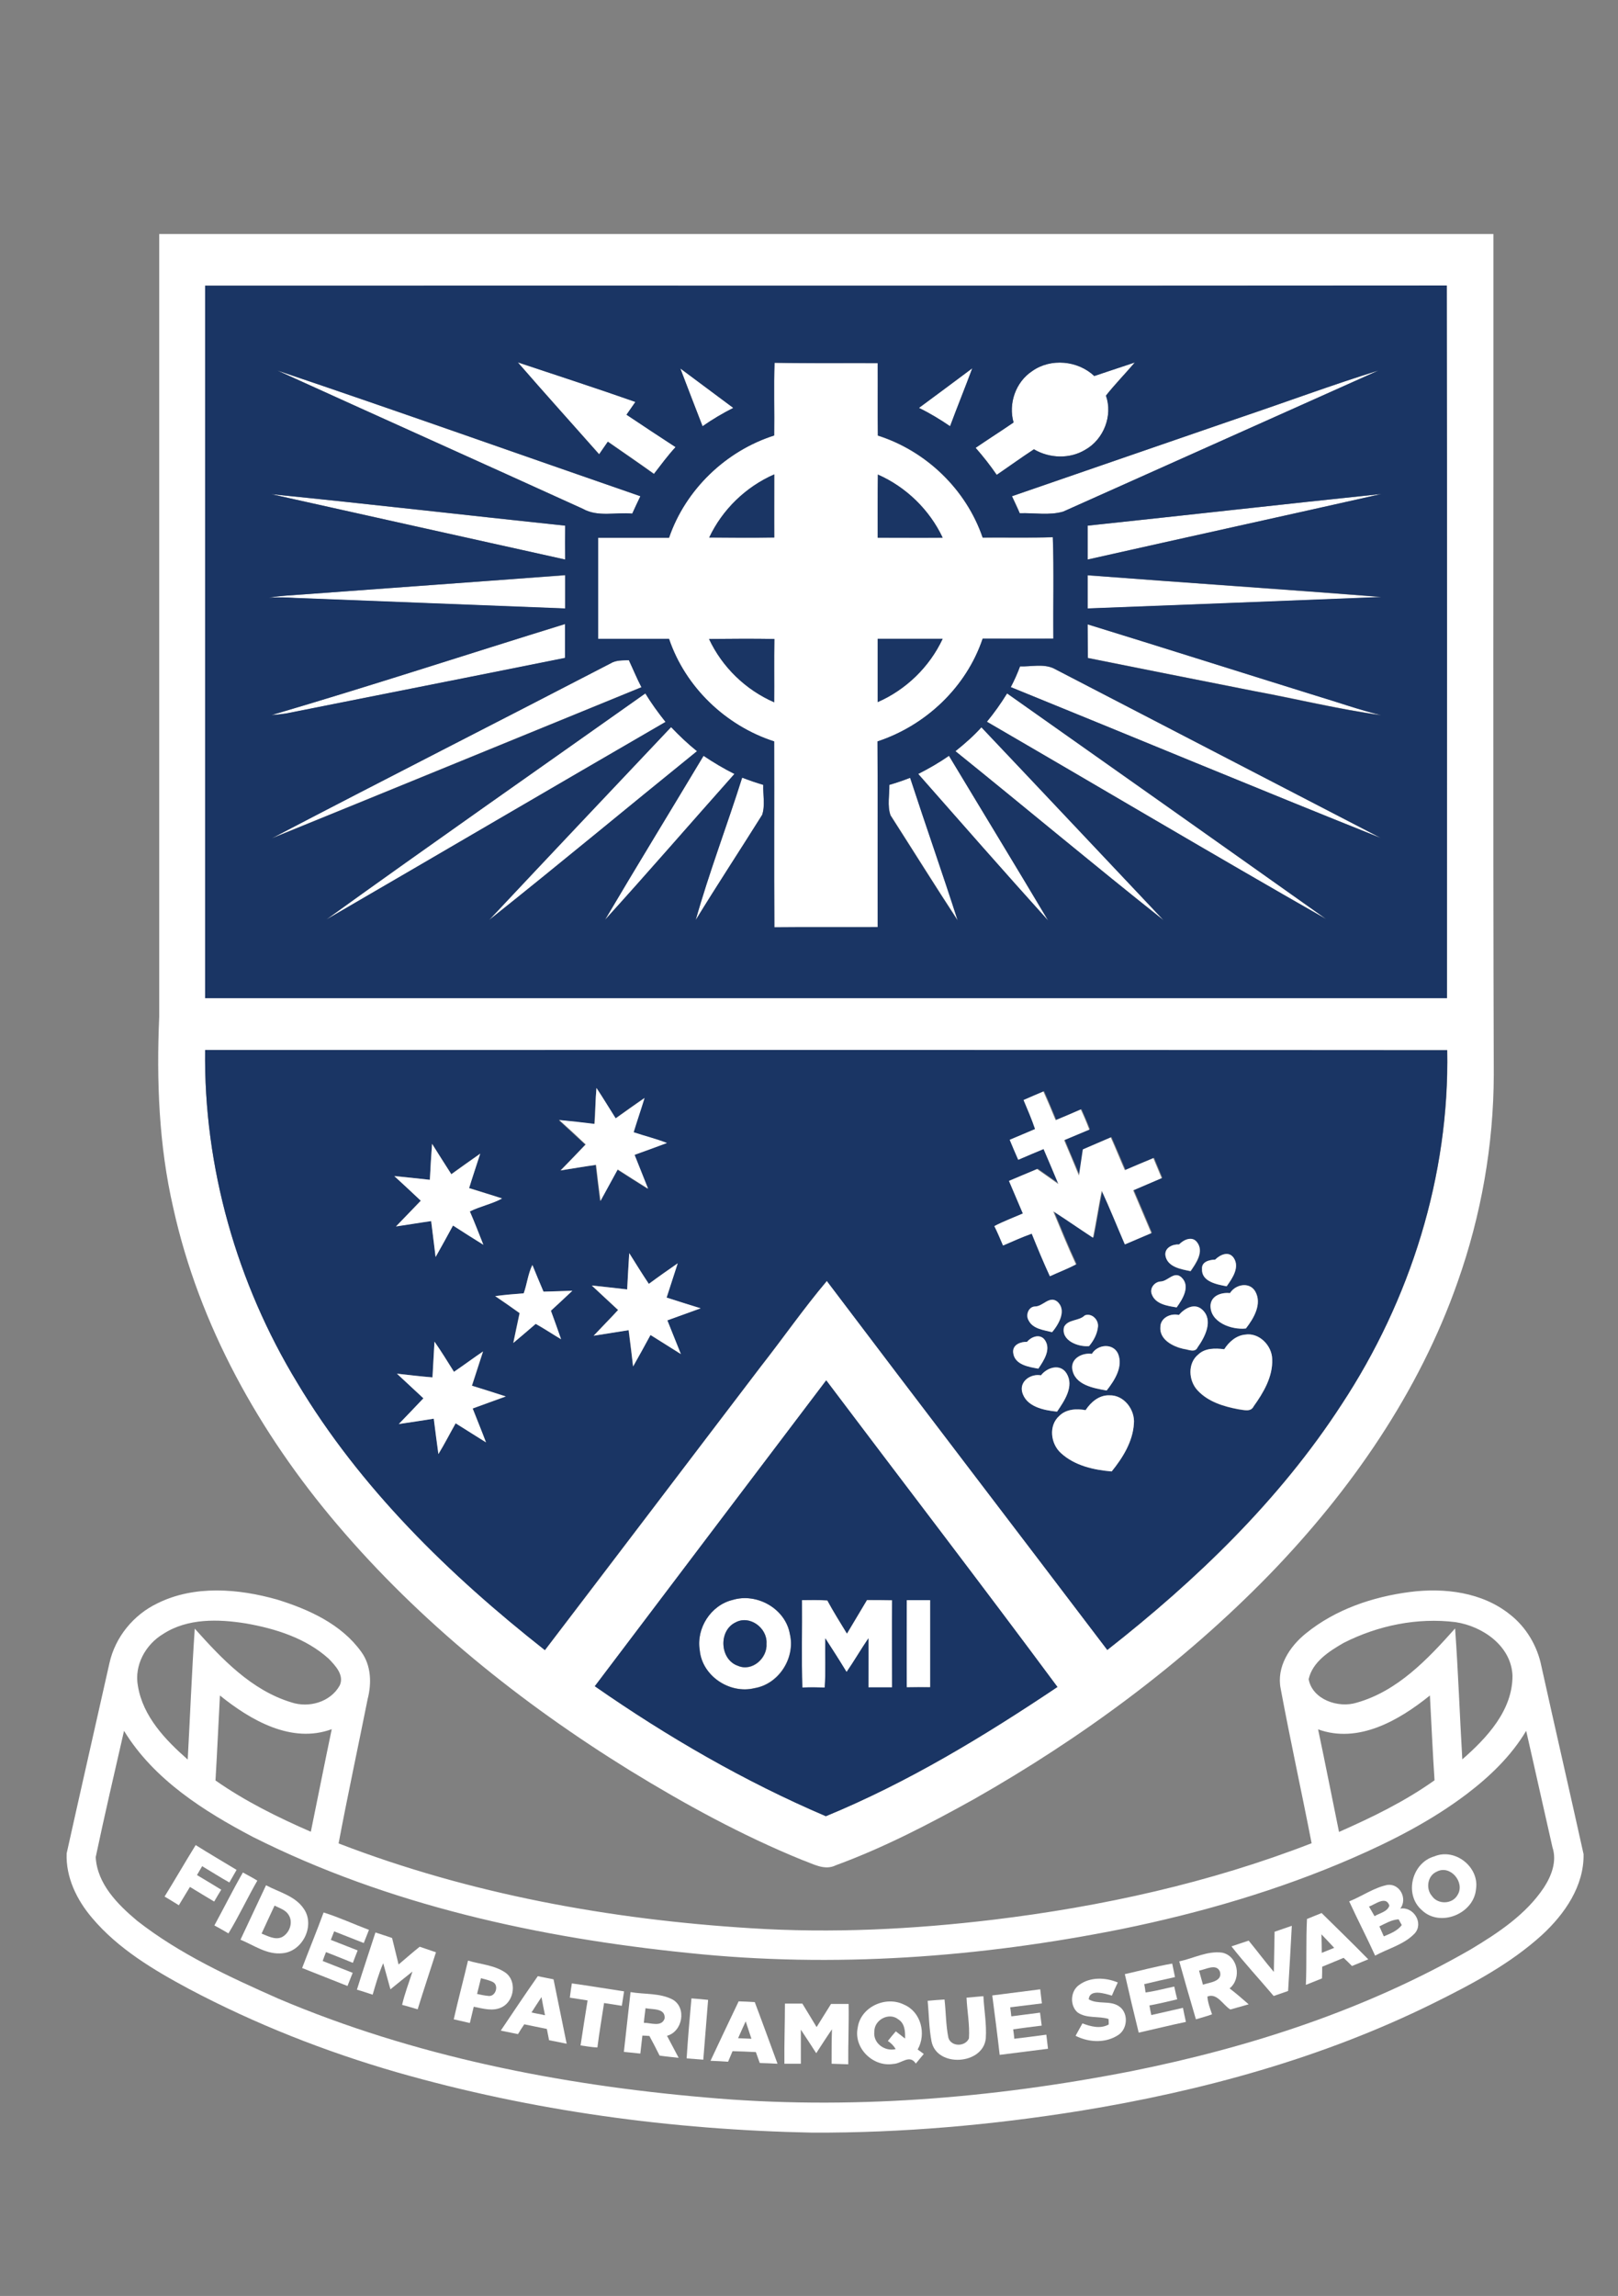 <?xml version="1.0" encoding="utf-8"?>
<!-- Generator: Adobe Illustrator 22.1.0, SVG Export Plug-In . SVG Version: 6.00 Build 0)  -->
<svg version="1.2" baseProfile="tiny" xmlns="http://www.w3.org/2000/svg" xmlns:xlink="http://www.w3.org/1999/xlink" x="0px"
	 y="0px" viewBox="0 0 874 1240" xml:space="preserve">
<rect x="0" y="0" width="874" height="1240" fill="#808080" stroke="none"/>
<g id="banner">
	<g>
		<path fill="#FFFFFF" d="M279.7,195.7c21.2,7.1,42.5,13.9,63.6,21.3c-1.6,2.3-3.2,4.6-4.8,6.9c8.8,5.9,17.6,11.7,26.5,17.5
			c-4.2,4.6-7.9,9.6-11.7,14.5c-8.2-5.9-16.6-11.6-24.9-17.4c-1.6,2.3-3.2,4.5-4.7,6.8C309,228.8,294.2,212.4,279.7,195.7z"/>
		<path fill="#FFFFFF" d="M557.6,200.4c10-7.1,24.6-5.7,33.5,2.6c7.3-2.5,14.6-4.9,21.9-7.3c-5.1,6-10.7,11.7-15.6,17.9
			c3.8,10.8-1.2,23.6-11.1,29.2c-8.4,5.2-19.4,4.8-27.8-0.2c-6.8,4.5-13.4,9.3-20.1,13.8c-3.5-5.1-7.3-10-11.4-14.6
			c6.8-4.6,13.7-9,20.5-13.7C544.6,218,548.6,206.3,557.6,200.4z"/>
		<path fill="#FFFFFF" d="M367.5,199c9.5,7.1,19.1,14.2,28.6,21.3c-5.8,2.9-11.3,6.2-16.6,9.9C375.5,219.8,371.4,209.4,367.5,199z"
			/>
		<path fill="#FFFFFF" d="M149.8,200.1c65.6,22.1,130.8,45.4,196.2,67.9c-1.5,3.1-3,6.2-4.4,9.4c-8.9-0.8-18.6,2-26.7-2.6
			C259.9,249.8,204.8,225.1,149.8,200.1z"/>
		<path fill="#FFFFFF" d="M496.4,220.3c9.6-7.1,19.2-14.2,28.8-21.4c-3.9,10.5-8.1,20.8-12,31.3
			C507.8,226.5,502.2,223.2,496.4,220.3z"/>
		<path fill="#FFFFFF" d="M669.9,225.5c25-8.4,49.6-17.6,74.8-25.4c-56.8,25.4-113.5,50.8-170.3,76.2c-7.6,2.2-15.7,0.6-23.5,0.9
			c-1.3-3.1-2.8-6.2-4.2-9.2C587.6,253.8,628.8,239.7,669.9,225.5z"/>
		<path fill="#FFFFFF" d="M146.6,266.9c52.9,5.3,105.8,11.5,158.7,17c-0.1,6.1-0.1,12.2,0,18.3C252.4,290.4,199.5,278.7,146.6,266.9
			z"/>
		<path fill="#FFFFFF" d="M587.5,283.9c52.9-5.6,105.8-11.6,158.7-17.1c-52.9,11.9-105.8,23.5-158.7,35.4
			C587.5,296.1,587.5,290,587.5,283.9z"/>
		<path fill="#FFFFFF" d="M164.4,321c46.9-3.5,93.9-6.8,140.9-10.3c0,6,0,12,0,18c-48.7-1.9-97.4-3.8-146.1-5.7
			c-4.6-0.3-9.3-0.4-13.9-0.1C151.6,321.6,158,321.5,164.4,321z"/>
		<path fill="#FFFFFF" d="M587.5,310.7c52.9,4.1,105.8,7.6,158.7,11.8c-52.9,2.1-105.8,4.2-158.7,6.2
			C587.5,322.6,587.5,316.6,587.5,310.7z"/>
		<path fill="#FFFFFF" d="M146.7,386.2c53.1-15.6,105.6-32.9,158.5-49.1c0,6.1,0,12.2,0,18.3c-50.2,10.1-100.4,19.9-150.6,30
			C152,385.8,149.4,386,146.7,386.2z"/>
		<path fill="#FFFFFF" d="M587.5,337.2c41.2,12.7,82.3,25.7,123.5,38.5c11.7,3.5,23.2,7.7,35.1,10.5c-23.2-3.2-46-8.9-69.1-13.1
			c-29.8-5.9-59.6-11.8-89.4-17.8C587.5,349.3,587.6,343.3,587.5,337.2z"/>
		<path fill="#FFFFFF" d="M329.8,358.3c3-1.8,6.6-1.6,9.9-1.8c2.3,4.9,4.3,9.8,6.8,14.6c-66.6,27.2-133.1,54.5-199.7,81.6
			C207.7,420.9,268.9,389.9,329.8,358.3z"/>
		<path fill="#FFFFFF" d="M551,359.9c6,0.2,12.4-1.4,18,1c59,30.6,117.9,61.2,176.9,91.7c-66.8-26.7-133.3-54.4-199.9-81.5
			C547.9,367.5,549.6,363.7,551,359.9z"/>
		<path fill="#FFFFFF" d="M176.3,496.6c57.1-41.1,114.9-81.4,172.3-122.1c3.2,5.4,7,10.5,10.9,15.4
			C298.4,425.3,237.5,461.1,176.3,496.6z"/>
		<path fill="#FFFFFF" d="M544,374.5c57.5,40.6,115,81.2,172.4,121.9c-61.4-35-122.1-71.1-183.3-106.6
			C537,384.9,540.7,379.8,544,374.5z"/>
		<path fill="#FFFFFF" d="M264.2,496.9c32.7-34.8,65.5-69.5,98.3-104.2c4.4,4.6,9,9,14,13C339,436.1,301.9,466.9,264.2,496.9z"/>
		<path fill="#FFFFFF" d="M516.1,405.7c5-4,9.8-8.2,14.1-12.9c32.9,34.7,65.6,69.5,98.4,104.2C590.7,467,553.7,436,516.1,405.7z"/>
		<path fill="#FFFFFF" d="M326.8,496.8c17.5-29.7,35.5-59,53.3-88.6c5.3,3.6,10.9,6.9,16.7,9.8C373.3,444.3,350.4,470.8,326.8,496.8
			z"/>
		<path fill="#FFFFFF" d="M496,418c5.7-2.9,11.3-6.1,16.6-9.8c17.8,29.7,35.9,59.2,53.6,89C542.5,471,519.3,444.5,496,418z"/>
		<path fill="#FFFFFF" d="M400.9,420c3.8,1.4,7.6,2.7,11.4,3.9c-0.2,5.3,1.1,11.1-0.6,16.2c-11.9,19-24.2,37.7-35.9,56.8
			C383.1,471,392.8,445.7,400.9,420z"/>
		<path fill="#FFFFFF" d="M480.4,423.9c3.8-1.1,7.6-2.4,11.3-3.9c8.4,25.8,17.4,51.3,25.7,77.1c-12.3-18.8-24.2-37.9-36.3-56.8
			C479.2,435.1,480.5,429.3,480.4,423.9z"/>
		<g>
			<path fill="#FFFFFF" d="M85.1,865.9c20-9.9,43.7-7.9,64.6-2c17.1,5.3,34.8,13.3,45.5,28.3c5.3,7.3,5.6,16.9,3.4,25.4
				c-5.2,26-10.8,52-15.7,78c71.1,27.4,146.8,41.1,222.7,45.8c43.7,2.8,87.6,0.6,131-4.6c58.6-7.1,116.8-19.9,171.9-41.3
				c-5.4-27.8-11.5-55.5-16.7-83.4c-2.4-11.8,4.8-22.9,13.7-30c15.9-12.9,36-19.7,56.1-22.3c18.6-2.4,39.1,0.1,54.1,12.2
				c8.7,6.8,14.7,16.9,16.9,27.8c7.5,33.9,15.3,67.7,22.8,101.6c0.3,17.2-10.2,32.3-22.3,43.5c-17.2,15.7-38,26.7-58.8,37
				c-59.8,29.6-124.9,47.4-190.6,58.1c-47.9,7.7-96.4,12-145,11.8c-75.7-1.5-151.4-11.7-224.3-32.6c-38.8-11.2-76.6-26.1-112.3-45
				c-19-10.2-38.2-21.6-52.3-38.3c-8.3-9.7-14.3-22-13.8-34.9c7.6-34.2,15.4-68.4,23.1-102.7C62.2,884.2,72.1,872.1,85.1,865.9z
				 M88.1,882.5c-9.5,5.7-15.7,16.9-13.6,28.1c2.7,16.4,14.8,29.1,26.9,39.7c1.3-23.6,2.2-47.2,3.8-70.7
				c14.6,16.3,30.5,33.2,52.1,39.8c9.5,3.2,21.2-0.1,26.2-9.1c2.6-5.6-2.4-10.8-6-14.5c-12.2-11-28.6-16.2-44.6-19
				C118,874.4,101.3,873.9,88.1,882.5z M725.8,887.3c-7.8,4.5-16.8,10.2-18.9,19.6c2,11,16,15.8,25.9,12.7
				c22.1-6.2,38.4-23.5,53.2-40.1c1.7,23.5,2.5,47.1,3.9,70.7c13.3-11.6,27.2-26.5,27.1-45.2c-0.6-16-16.1-26.7-30.7-28.9
				C765.6,873.5,744.3,877.9,725.8,887.3z M118.8,915.7c-0.8,15.3-1.5,30.6-2.4,45.9c16,11.2,33.6,19.9,51.5,27.7
				c3.8-18.4,7.4-36.9,11.3-55.4C157.5,941.9,135.4,929.1,118.8,915.7z M712,934c3.9,18.4,7.5,36.9,11.3,55.4
				c17.9-7.9,35.6-16.5,51.6-27.9c-1-15.2-1.7-30.5-2.5-45.8C755.8,929.1,733.8,941.9,712,934z M51.7,1003
				c0.8,14.5,11.9,25.6,22.4,34.4c23,18,49.8,30.3,76.4,42.1c73.1,31,151.8,46.5,230.6,53.3c76.9,6.9,154.5,0.6,230.1-14.2
				c63.8-12.8,126.7-33.2,183.3-65.8c14.8-8.9,29.8-18.8,39.5-33.4c4.1-6.3,7.1-14.2,4.6-21.7c-4.8-21-9.4-42-14.2-62.9
				c-8.1,13.6-19.7,24.7-32.2,34.2c-18.9,14.3-40.2,25.2-61.8,34.6c-39.8,17.3-81.8,29.5-124.3,38.2c-76.8,15.4-155.8,21.2-233.9,13
				c-81-8.2-162.3-25.9-235.4-62.6c-26.7-14-53.7-31.1-69.8-57.4C61.8,957.6,56.5,980.2,51.7,1003z"/>
		</g>
		<g>
			<path fill="#FFFFFF" d="M395.7,864.1c13.1-4,28.6,4.6,30.9,18.3c3.1,12.9-5.9,27.1-19.1,29.3c-13.4,3.3-28.3-6.6-29.6-20.5
				C376,879.4,383.9,867,395.7,864.1z M397.2,876.3c-9.2,4.5-8.4,20,1.4,23.4c7.7,3.4,16.1-4.1,15.5-12
				C414.6,879.3,405,872,397.2,876.3z"/>
		</g>
		<path fill="#FFFFFF" d="M433.2,864.2c4.6-0.1,9.1-0.1,13.7,0.2c3.3,6.1,7,12,10.6,17.9c3.6-6,7.2-12.1,10.8-18.1
			c4.5,0,9.1,0,13.6,0.1c-0.1,15.7,0,31.4,0,47.1c-4.3,0-8.5,0-12.8,0c0-8.8,0.1-17.7,0-26.5c-4.1,6-7.7,12.2-11.8,18.2
			c-3.8-6.1-7.6-12.2-11.5-18.2c-0.2,8.9,0.3,17.8-0.3,26.6c-4-0.2-8.1-0.2-12.1,0C432.9,895.7,433.4,879.9,433.2,864.2z"/>
		<path fill="#FFFFFF" d="M489.8,911.3c-0.1-15.7-0.1-31.5,0-47.2c4.2,0,8.4,0,12.7,0c0,15.7,0,31.4,0,47.1
			C498.3,911.3,494,911.3,489.8,911.3z"/>
		<path fill="#FFFFFF" d="M88.9,1024.3c5.7-9.2,11.1-18.6,16.8-27.8c7.3,4.6,14.7,8.9,22.1,13.4c-1.3,2.3-2.6,4.5-3.9,6.8
			c-5-2.8-9.8-5.9-14.7-8.8c-0.9,1.6-1.9,3.2-2.8,4.8c4.4,2.6,8.7,5.2,13.1,7.9c-1.3,2.1-2.6,4.3-3.8,6.4c-4.4-2.6-8.8-5.3-13.1-7.9
			c-2,3.3-4,6.6-6,9.9C94,1027.4,91.5,1025.8,88.9,1024.3z"/>
		<g>
			<path fill="#FFFFFF" d="M774.8,1002.6c11.2-4.7,24.4,5.8,22.5,17.7c-1.2,13.4-19.5,20.8-29.3,11.3
				C758.3,1023.1,762.7,1006,774.8,1002.6z M776.2,1010.8c-5.1,2.1-6.2,9.2-2.7,13.2c3.2,4.7,11,4.5,13.8-0.5
				C791.6,1016.8,783.5,1007,776.2,1010.8z"/>
		</g>
		<path fill="#FFFFFF" d="M115.8,1039.9c5.2-9.5,10-19.2,15.4-28.6c2.6,1.5,5.3,2.8,7.8,4.4c-5.4,9.4-10,19.3-15.6,28.5
			C120.9,1042.7,118.4,1041.3,115.8,1039.9z"/>
		<g>
			<path fill="#FFFFFF" d="M129.9,1047.6c4.6-9.8,9.2-19.6,13.8-29.4c7.1,3.8,16,5.8,20.6,13c5.9,9-0.9,22.7-11.6,23.7
				C144.3,1055.9,137.2,1050.6,129.9,1047.6z M148.3,1029.2c-2.3,5-4.7,10-7,15.1c3.4,1.3,7.1,3.5,10.8,2c4.2-2,6.5-8,3.8-12.1
				C154.3,1031.5,151.1,1030.6,148.3,1029.2z"/>
		</g>
		<g>
			<path fill="#FFFFFF" d="M728.8,1026.9c7-2.8,13.3-7.4,20.7-8.9c6.8-0.8,10.9,7.6,6.9,12.8c7.1-1.2,12.8,7.8,7.8,13.4
				c-5.7,6-14.2,8.1-21.4,12C738.3,1046.3,733.3,1036.7,728.8,1026.9z M739.5,1029.7c1,1.7,2,3.4,3,5.2c2.7-1.7,6.9-2.3,8-5.7
				C748.7,1023.6,742.8,1028.6,739.5,1029.7z M745.1,1040.4c0.8,1.8,1.6,3.6,2.4,5.4c3.5-1.5,7.3-2.9,9.7-6.1
				c-0.4-0.8-1.3-2.3-1.7-3.1C751.7,1036.8,748.5,1038.8,745.1,1040.4z"/>
		</g>
		<path fill="#FFFFFF" d="M174.8,1032.9c8.3,2.6,16.3,6.3,24.5,9.4c-0.9,2.4-1.9,4.7-2.8,7.1c-5.4-2.1-10.7-4.2-16-6.3
			c-0.6,1.5-1.2,3.1-1.8,4.6c4.8,1.9,9.6,3.8,14.5,5.7c-0.9,2.2-1.7,4.4-2.6,6.7c-4.8-2-9.7-3.9-14.5-5.8c-0.5,1.2-1.4,3.6-1.8,4.8
			c5.4,2.1,10.8,4.3,16.2,6.4c-0.9,2.4-1.9,4.7-2.8,7.1c-8.2-3.2-16.3-6.5-24.5-9.7C167,1052.9,171.1,1043,174.8,1032.9z"/>
		<g>
			<path fill="#FFFFFF" d="M706,1036.4c2.6-1.1,5.3-2.1,7.9-3.2c8.4,8.3,16.9,16.5,25.2,25c-2.9,1.2-5.9,2.4-8.8,3.6
				c-1.5-1.5-3-3-4.5-4.4c-3.9,1.6-7.7,3.2-11.6,4.8c0,2.1,0,4.2-0.1,6.3c-2.9,1.2-5.8,2.3-8.7,3.5
				C705.9,1060.1,705.4,1048.3,706,1036.4z M713.8,1044.7c0.1,3.3,0.2,6.7,0.2,10c2.2-0.9,4.4-1.8,6.7-2.7
				C718.4,1049.5,716.1,1047.1,713.8,1044.7z"/>
		</g>
		<path fill="#FFFFFF" d="M688.5,1043.3c3.1-1,6.2-2.2,9.3-3.2c-0.6,11.7-1.3,23.5-2,35.2c-2.6,0.9-5.2,1.8-7.8,2.7
			c-7.6-9-15.6-17.6-22.8-26.8c3.1-1,6.2-2.1,9.3-3.1c4.6,5.6,8.9,11.4,13.6,16.9C688.3,1057.8,688.3,1050.6,688.5,1043.3z"/>
		<path fill="#FFFFFF" d="M192.8,1074.6c3.2-10.4,6.7-20.6,10-30.9c3,1,6,1.9,9,3c1.2,4.7,2.3,9.5,3.5,14.3
			c3.8-3.2,7.5-6.5,11.4-9.6c2.9,1,5.9,2,8.8,3c-3.3,10.3-6.7,20.5-9.9,30.8c-2.8-0.8-5.6-1.7-8.4-2.4c1.4-6.1,3.7-12,5.6-18
			c-4,3.2-8,6.4-11.9,9.6c-1.3-4.7-2.6-9.4-3.9-14.1c-2.4,5.5-4,11.2-5.7,17C198.5,1076.4,195.7,1075.4,192.8,1074.6z"/>
		<g>
			<path fill="#FFFFFF" d="M637,1059.3c7.7-1.6,15.2-5.8,23.2-4.7c8.6,1.8,10.6,14,4,19.3c3.5,2.7,6.9,5.6,10.3,8.6
				c-3.3,0.9-6.6,1.9-9.9,2.8c-4-2.4-7.1-9.1-12.4-7c0.2,3.3,1.5,6.5,2.5,9.6c-2.9,1.1-5.8,1.8-8.7,2.7
				C642.9,1080.1,639.9,1069.7,637,1059.3z M647.7,1064.3c0.7,2.5,1.4,5,2.1,7.6c3.3-1.2,10.7-1.6,9.2-7
				C657.1,1060.2,651.3,1063.7,647.7,1064.3z"/>
		</g>
		<g>
			<path fill="#FFFFFF" d="M252.8,1058.9c6.7,2,14.2,2.4,20.1,6.4c6.4,4.4,5,15.3-1.7,18.7c-4.8,2.5-10.3,0.8-15.3-0.2
				c-0.7,2.9-1.4,5.9-2.1,8.8c-2.9-0.7-5.8-1.3-8.7-2C247.5,1080,250.3,1069.5,252.8,1058.9z M259.8,1068.4
				c-0.7,2.8-1.4,5.6-2.1,8.5c2.1,0.5,4.3,0.9,6.4,1.1c3.7,0.2,5.5-5.7,2.2-7.5C264.2,1069.4,261.9,1069,259.8,1068.4z"/>
		</g>
		<path fill="#FFFFFF" d="M607.6,1066.2c8.5-1.9,16.9-4.2,25.6-5.7c0.5,2.4,1,4.9,1.5,7.3c-5.6,1.2-11.1,2.5-16.6,3.8
			c0.2,1.1,0.6,3.4,0.7,4.5c5.2-0.7,10.3-2.1,15.5-3.2c0.5,2.3,1,4.6,1.6,6.9c-5,1.2-10,2.4-15,3.3c0.2,1.3,0.7,3.9,1,5.2
			c5.7-1.3,11.4-2.6,17.1-3.9c0.5,2.5,1,5,1.6,7.6c-8.6,1.8-17,3.9-25.5,5.8C612.5,1087.3,610,1076.8,607.6,1066.2z"/>
		<g>
			<path fill="#FFFFFF" d="M290.5,1067.3c2.8,0.6,5.6,1.1,8.5,1.7c2.4,11.6,4.7,23.2,7.1,34.8c-3.2-0.7-6.3-1.3-9.5-1.9
				c-0.4-2.1-0.8-4.1-1.2-6.1c-4.1-0.8-8.2-1.7-12.2-2.5c-1.2,1.7-2.3,3.5-3.4,5.3c-3.1-0.6-6.2-1.3-9.3-1.9
				C277.1,1086.9,283.7,1077,290.5,1067.3z M287.1,1086.9c2.4,0.6,4.9,0.9,7.3,1.5c-0.7-3.3-1.3-6.5-1.9-9.8
				C290.7,1081.3,288.9,1084.1,287.1,1086.9z"/>
		</g>
		<path fill="#FFFFFF" d="M582.7,1072.2c6-4.6,14.4-4.3,21.1-1.5c-1.1,2.4-2.2,4.7-3.2,7.1c-3.8-1.1-12-3.8-12.5,2
			c4.8,2.9,11.3,0.5,16.1,3.6c5.4,3.3,5.1,12,0.1,15.5c-6.8,4.7-16.1,4.3-23.3,0.6c1.2-2.3,2.5-4.5,3.7-6.7
			c4.5,1.7,9.7,3.1,14.2,0.6c0-0.8,0-2.3-0.1-3c-5.5-1.7-11.8-0.1-16.7-3.5C577.8,1083.2,578.2,1075.5,582.7,1072.2z"/>
		<path fill="#FFFFFF" d="M308.9,1071.2c9.4,1.3,18.8,2.9,28.2,4.3c-0.4,2.6-0.8,5.2-1.2,7.8c-3.2-0.5-6.4-1-9.6-1.5
			c-1.2,8-2.6,16-3.6,24c-3.1-0.1-6.1-0.7-9.1-1.1c1.2-8.1,2.5-16.2,3.8-24.3c-3.2-0.5-6.4-1-9.6-1.5
			C308.1,1076.4,308.5,1073.8,308.9,1071.2z"/>
		<path fill="#FFFFFF" d="M536,1077.7c8.6-1.1,17.3-2.2,25.9-3.3c0.3,2.5,0.6,5,0.9,7.6c-5.7,0.7-11.4,1.4-17.1,2.1
			c0.2,1.6,0.4,3.2,0.6,4.9c5.1-0.7,10.3-1.3,15.5-2c0.3,2.3,0.6,4.7,0.9,7c-5.1,0.6-10.3,1.3-15.4,2c0.2,1.3,0.5,3.8,0.6,5.1
			c5.8-0.7,11.5-1.4,17.3-2.2c0.3,2.5,0.6,5,0.9,7.6c-8.7,1.1-17.4,2.2-26.1,3.3C538.8,1099.2,537.4,1088.5,536,1077.7z"/>
		<g>
			<path fill="#FFFFFF" d="M337,1108.2c1.2-10.8,2.4-21.5,3.6-32.3c7.5,1.3,15.8,0.4,22.7,4c7.8,4.4,5.4,17.4-3,19.6
				c2.1,3.9,4.2,7.9,6.3,11.9c-3.5-0.4-6.9-0.7-10.3-1.2c-1.8-3.6-3.6-7.1-5.5-10.6c-0.9-0.1-2.8-0.2-3.8-0.2
				c-0.4,3.2-0.7,6.4-1.1,9.7C342.9,1108.8,339.9,1108.5,337,1108.2z M347.8,1092.5c3.6-0.1,9.5,2.5,11.2-2.3
				c0.6-5.8-6.7-4.8-10.3-5.6C348.4,1087.2,348,1089.8,347.8,1092.5z"/>
		</g>
		<path fill="#FFFFFF" d="M522.1,1078.9c3-0.3,6-0.5,9.1-0.8c0.4,7.6,1.8,15.2,1.3,22.8c-1.4,14.3-26.4,15.9-29.3,1.7
			c-1.4-7.3-1.4-14.7-2.1-22c3-0.3,6-0.5,9.1-0.7c0.8,6.9,0.7,13.9,2.1,20.7c1.5,4.9,9.1,4.9,11.1,0.3
			C523.9,1093.5,522.4,1086.2,522.1,1078.9z"/>
		<path fill="#FFFFFF" d="M373.5,1079.3c3,0.2,6,0.5,9,0.8c-0.8,10.8-1.8,21.5-2.6,32.3c-3-0.2-6-0.5-9-0.7
			C371.6,1100.9,372.5,1090.1,373.5,1079.3z"/>
		<g>
			<path fill="#FFFFFF" d="M399,1080.9c2.9,0.1,5.8,0.2,8.7,0.4c4.2,11.1,8.2,22.2,12.3,33.3c-3.2-0.2-6.4-0.3-9.6-0.4
				c-0.7-2-1.4-4-2.1-5.9c-4.2-0.2-8.4-0.4-12.6-0.5c-0.8,1.9-1.6,3.8-2.4,5.7c-3.2-0.2-6.3-0.4-9.5-0.5
				C388.8,1102.3,393.9,1091.6,399,1080.9z M398.7,1100.8c2.4,0.1,4.8,0.2,7.2,0.3c-1-3.1-2.1-6.3-3.1-9.4
				C401.4,1094.8,400,1097.8,398.7,1100.8z"/>
		</g>
		<g>
			<path fill="#FFFFFF" d="M463.3,1095.2c1.5-11.3,15.2-17.5,25.1-12.5c9.1,3.9,12.1,15.8,7.3,24.2c0.8,0.6,2.5,1.8,3.3,2.4
				c-1.4,1.7-2.9,3.5-4.3,5.2c-3.4-5.2-7.7,0.1-12.2,0.2C471.7,1116.5,461,1106.2,463.3,1095.2z M472.3,1097.2
				c-0.8,6.3,5.6,10.9,11.5,9.5c-1-1.8-2.5-3.3-4.2-4.4c1.4-1.8,2.8-3.5,4.3-5.2c1.7,1.3,3.3,2.6,5,3.9c0.1-3.8-0.1-8.2-3.7-10.4
				C480.2,1086.6,472.2,1090.9,472.3,1097.2z"/>
		</g>
		<path fill="#FFFFFF" d="M424,1082.1c3.1,0,6.2,0,9.4,0c2.6,4.2,5.1,8.4,7.7,12.7c2.6-4.2,5.2-8.3,7.8-12.5c3.2,0,6.4,0,9.5,0
			c0.2,10.9-0.3,21.7-0.2,32.6c-3-0.1-6-0.2-9-0.3c0-6.2,0-12.4,0.2-18.6c-2.9,4.2-5.7,8.6-8.5,12.9c-2.7-4.2-5.5-8.5-8.3-12.7
			c0,6.1,0,12.3,0,18.4c-3,0-6,0-8.9,0C423.6,1103.8,424,1093,424,1082.1z"/>
	</g>
</g>
<g id="Title" display="none">
	<path display="inline" fill="#FFFFFF" d="M74.9,845c9.3,0,18.6,0,27.9,0c7.5,12.2,15,24.4,22.5,36.5c7.5-12.2,15-24.4,22.6-36.5
		c9.3,0,18.6,0,27.9,0c0,31.6,0,63.2,0,94.9c-8.8,0-17.5,0-26.3,0c0-18.1,0-36.2,0-54.3c-8.2,12.4-16.1,25-24.4,37.2
		c-8.1-12.3-16.2-24.7-24.2-37c0,18,0,36,0,54c-8.7,0-17.3,0-26,0C74.9,908.3,74.9,876.6,74.9,845z"/>
	<path display="inline" fill="#FFFFFF" d="M302.4,845c27.4,0,54.8,0,82.3,0c-0.1,6.3,0.1,12.7-0.1,19.1
		c-15.6,18-31.6,35.6-47.3,53.4c15.8,0,31.6,0,47.4,0c0,7.5,0,14.9,0,22.4c-28,0-55.9,0-83.9,0c0-6.4,0-12.8,0-19.2
		c15.8-17.8,31.6-35.6,47.4-53.4c-15.3,0-30.5,0-45.8,0C302.4,859.8,302.4,852.4,302.4,845z"/>
	<path display="inline" fill="#FFFFFF" d="M400,845c25.4,0,50.8,0,76.3,0c0,7.5,0,15,0,22.5c-16.8,0-33.5,0-50.3,0
		c0,4.7,0,9.4,0,14.1c15.2,0,30.3,0,45.5,0c0,7,0,13.9,0,20.9c-15.2,0-30.3,0-45.5,0c0,5,0,9.9,0,14.9c17,0,33.9,0,50.9,0
		c0,7.5,0,15,0,22.5c-25.6,0-51.2,0-76.9,0C400,908.3,400,876.6,400,845z"/>
	<path display="inline" fill="#FFFFFF" d="M492.3,845c8.2,0,16.4,0,24.6,0c13,16.7,26,33.2,38.9,50c-0.1-16.7,0-33.3,0-50
		c8.7,0,17.3,0,26,0c0,31.6,0,63.2,0,94.9c-7.3,0-14.6,0-21.9,0c-1.4,0.4-2-1.1-2.7-1.9c-13-16.7-26-33.4-39-50
		c0,17.3,0,34.6,0,51.9c-8.6,0-17.3,0-25.9,0C492.3,908.3,492.3,876.6,492.3,845z"/>
	<g display="inline">
		<path fill="#FFFFFF" d="M709,845c8.7,0,17.3,0,26,0c8.4,0,16.9-0.4,25.1,1.3c11.8,2.2,23.4,8.1,30.5,18.1
			c8.7,11.9,10.3,27.9,6.5,41.9c-3.5,12.7-13.1,23.3-25.2,28.4c-10,4.5-21.1,5.5-31.9,5.2c-10.3,0-20.7,0-31,0
			C709,908.3,709,876.6,709,845z M735.4,868.4c0,16,0,32,0,48c8.8-0.2,18.3,1.1,26.1-3.7c6.7-3.7,10.5-11.1,10.6-18.6
			c0.6-8-2.4-16.6-9.4-21.1C754.8,867.3,744.6,868.5,735.4,868.4z"/>
	</g>
	<path display="inline" fill="#FFFFFF" d="M172.1,986.1c15.6-17.9,46.6-18.3,63.1-1.3c-3.8,4.3-7.5,8.7-11.3,13
		c-5.2-4.8-11.6-8.7-18.8-9c-7.1-0.6-14.4,2.5-18.9,8.1c-8.7,10.5-7.5,28,3.1,36.8c5.9,5.1,14.4,6.2,21.8,4.1
		c5.2-1.4,9.5-4.8,13.4-8.3c3.8,3.8,7.6,7.6,11.3,11.4c-6.9,7.6-16.3,13.2-26.8,14c-13.4,1.8-27.8-2.7-36.8-13.1
		C158.4,1026.7,158.5,1001.3,172.1,986.1z"/>
	<g display="inline">
		<path fill="#FFFFFF" d="M275.6,973.7c12-2.8,25.3-0.9,35.5,6.1c8.6,5.8,14.7,15,16.8,25.2c2.7,12.7-0.7,26.7-9.5,36.4
			c-15.8,18.1-47.2,18.5-63.5,0.9c-14.2-14.5-14.7-39.7-1.5-54.9C259,980.5,267,975.8,275.6,973.7z M279.5,989.7
			c-3.7,1.1-7.2,3-10,5.8c-9.1,8.9-9.7,24.7-1.7,34.6c5,6.3,13.3,9.6,21.3,8.7c7.1-0.7,13.8-4.9,17.5-11.1c6-10,4.6-24.1-3.9-32.2
			C296.7,989.5,287.5,987.5,279.5,989.7z"/>
	</g>
	<path display="inline" fill="#FFFFFF" d="M562.8,994.7c5.5-10.9,16.1-18.9,28-21.3c14.2-2.8,30,0.1,40.8,10
		c-3.7,4.5-7.4,9-11.1,13.5c-5.4-4.7-12.2-8.2-19.5-8.1c-7.9-0.6-15.6,3.7-19.9,10.2c-7.5,11-5.3,28,5.8,35.8
		c8.9,6.2,21.6,5.4,30.4-0.5c0-3.8,0-7.6,0-11.3c-5.9,0-11.8,0-17.8,0c0-5.1,0-10.2,0-15.3c11.6,0,23.2,0,34.9,0
		c0,11.5,0.1,23,0,34.5c-16.1,15.1-43.8,17.9-61.5,4C557.8,1034.3,554.2,1011.5,562.8,994.7z"/>
	<path display="inline" fill="#FFFFFF" d="M344.3,973.9c5.9,0,11.8,0,17.6,0c0,21.3,0,42.6,0,63.9c13.3,0,26.6,0,39.9,0
		c0,5.4,0,10.7,0,16.1c-19.2,0-38.3,0-57.5,0C344.3,1027.2,344.3,1000.5,344.3,973.9z"/>
	<path display="inline" fill="#FFFFFF" d="M414.9,973.9c5.9,0,11.7,0,17.6,0c0.1,21.3,0,42.6,0,63.9c13.3,0,26.5,0,39.8,0
		c0,5.4,0,10.7,0,16.1c-19.1,0-38.3,0-57.4,0C414.9,1027.2,414.9,1000.5,414.9,973.9z"/>
	<path display="inline" fill="#FFFFFF" d="M485.4,1053.9c0.1-26.7-0.1-53.4,0.1-80c20.1,0.1,40.2,0,60.3,0c0,5.2,0,10.5,0,15.8
		c-14.3,0-28.5,0-42.8,0c0,5.4,0,10.8,0,16.1c12.5,0,25.1,0,37.6,0c0,5.2,0,10.4,0,15.6c-12.5,0-25.1,0-37.6,0c0,5.6,0,11.2,0,16.8
		c14.4,0,28.8,0,43.3,0c0,5.2,0,10.5,0,15.7C526,1053.9,505.7,1053.9,485.4,1053.9z"/>
	<path display="inline" fill="#FFFFFF" d="M651.3,973.9c20.1,0,40.2,0,60.3,0c0,5.2,0,10.5,0,15.7c-14.3,0-28.5,0-42.8,0
		c0,5.4,0,10.7,0,16.1c12.5,0,25.1,0,37.6,0c0,5.2,0,10.4,0,15.6c-12.5,0-25.1,0-37.6,0c0,5.6,0,11.2,0,16.7c14.5,0,28.9,0,43.4,0
		c0,5.2,0,10.5,0,15.7c-20.3,0-40.6,0-60.9,0C651.3,1027.2,651.3,1000.5,651.3,973.9z"/>
	<g display="inline">
		<path fill="#FFFFFF" d="M636.6,843.8c12.3-1.9,25.3,0.1,36,6.6c12.1,7.1,20.8,19.7,23.1,33.6c1.9,11.3,0,23.2-5.9,33
			c-8.1,14.1-23.6,23.4-39.8,24.6c-12.4,1.1-25.2-2-35.4-9.2c-12.6-8.8-20.5-23.9-20.4-39.3c-0.3-12.4,4.5-24.8,13-33.9
			C614.9,851,625.4,845.5,636.6,843.8z M638.5,867.8c-3.8,1-7.2,3.1-10,5.8c-10.6,10.4-9.7,29.8,1.9,39.1c8.9,7.6,23.6,7,31.7-1.5
			c9.8-9.8,9.8-27.5-0.1-37.2C656,867.8,646.7,865.4,638.5,867.8z"/>
	</g>
	<g display="inline">
		<path fill="#FFFFFF" d="M227.1,844.3c8.5,0.1,16.9,0,25.4,0c13.4,31.8,27,63.6,40.3,95.5c-9.4-0.1-18.9,0-28.3-0.1
			c-2.5-5.6-4.3-11.7-7.2-16.9c-12-0.1-24,0-36.1-0.1c-2.2,5.6-4.6,11.2-6.7,16.9c-9.3,0.2-18.6,0-27.9,0.1
			C200.1,908,213.5,876.2,227.1,844.3z M239.5,875.9c-3.6,8.9-7.1,17.7-10.6,26.6c7,0,14,0,21,0C246.5,893.6,243,884.8,239.5,875.9z
			"/>
	</g>
</g>
<g id="Crist">
	<g>
		<path fill="#FFFFFF" d="M418.2,235.2c0.2-13.1-0.3-26.1,0.2-39.2c18.5,0.3,37.1,0.1,55.7,0.2c0.1,13-0.1,26.1,0.1,39.1
			c26.1,8.3,47.8,29.2,56.6,55.1c12.6-0.1,25.3,0.2,37.9-0.2c0.6,18.3,0.1,36.5,0.3,54.8c-12.7,0.1-25.5,0-38.2,0
			c-8.8,26.2-30.7,46.9-56.8,55.5c0.2,33.4,0,66.8,0.1,100.3c-18.6,0.1-37.2-0.1-55.8,0.1c-0.2-33.5,0-67-0.1-100.4
			c-26.1-8.4-48-29.3-56.8-55.4c-12.8,0-25.5,0-38.3,0c0-18.2,0-36.4,0-54.6c12.8,0,25.5,0,38.3,0
			C370.3,264.4,392.1,243.5,418.2,235.2z M383.1,290.3c11.7,0.1,23.5,0.1,35.2,0c-0.1-11.3,0-22.7,0-34.1
			C402.9,262.9,390.2,275.2,383.1,290.3z M474.2,256.3c-0.1,11.4,0,22.7-0.1,34.1c11.7,0,23.4,0,35.1,0
			C502.1,275.3,489.4,263,474.2,256.3z M383,345.1c7.1,15.2,19.8,27.5,35.2,34.2c0.1-11.4-0.1-22.8,0.1-34.2
			C406.5,344.9,394.8,345,383,345.1z M474.1,345c0,11.4,0,22.8,0,34.2c15.3-6.7,28-19,35.1-34.2C497.5,345,485.8,345,474.1,345z"/>
	</g>
	<path fill="#1A3564" d="M383.1,290.3c7.1-15.1,19.8-27.4,35.1-34.1c0,11.3,0,22.7,0,34.1C406.5,290.5,394.8,290.4,383.1,290.3z"/>
	<path fill="#1A3564" d="M474.2,256.3c15.2,6.7,27.9,19,35,34.1c-11.7,0.1-23.4,0-35.1,0C474.1,279,474,267.7,474.2,256.3z"/>
	<path fill="#1A3564" d="M383,345.1c11.7-0.1,23.5-0.2,35.3,0c-0.2,11.4,0,22.8-0.1,34.2C402.8,372.6,390.1,360.3,383,345.1z"/>
	<path fill="#1A3564" d="M474.1,345c11.7,0,23.4,0,35.1,0c-7.1,15.2-19.8,27.5-35.1,34.2C474.1,367.8,474.1,356.4,474.1,345z"/>
</g>
<g id="Outline">
	<path fill="#FFFFFF" d="M86,126.4c240.2,0,480.5,0,720.7,0c0.1,151.3-0.3,302.7,0.2,454c-0.1,38-6.8,76-19.5,111.9
		c-20.9,59.7-57.8,112.8-101.6,158c-46.8,48.1-101.4,88.3-159.7,121.4c-24.1,13.4-48.7,26.2-74.6,35.7c-6.2,3.1-12.5-0.9-18.3-2.9
		c-32.4-13.2-63.3-30.1-93.1-48.4C281.4,919.8,226.8,876,182,823.2c-41.8-49.2-74.4-107.4-88.4-170.8c-7.8-33.8-9.1-68.7-7.6-103.3
		C86,408.2,86,267.3,86,126.4z M110.8,154.3c0,128.3,0,256.6,0,384.8c223.6,0,447.2,0,670.8,0c0-128.3,0.2-256.6-0.1-384.9
		C558,154.4,334.4,154.2,110.8,154.3z M110.8,567.1c-0.8,63.1,17.1,126,49.9,179.8c34,56.8,82.1,103.6,133.7,144.3
		c39-51,77.7-102.2,116.7-153.3c12-15.3,23.1-31.3,35.6-46.1c50.3,66.6,101,132.9,151.5,199.3c48.2-37.8,93-80.9,126.5-132.5
		c37.1-56.4,58.4-123.7,57.1-191.4C558,567,334.4,567.1,110.8,567.1z M321.3,910.7c39.2,27.3,80.8,51.4,124.8,70.2
		c44.3-18.2,85.4-43.2,125.1-69.8c-41.2-55.5-83.4-110.4-124.9-165.6C404.6,800.5,363,855.6,321.3,910.7z"/>
</g>
<g id="Botom_BG">
	<g>
		<g>
			<path fill="#1A3564" d="M110.8,567.1c223.6,0,447.3-0.1,670.9,0.1c1.3,67.7-19.9,135-57.1,191.4
				c-33.5,51.6-78.3,94.7-126.5,132.5c-50.4-66.5-101.2-132.7-151.5-199.3c-12.5,14.8-23.6,30.8-35.6,46.1
				c-38.9,51.1-77.7,102.2-116.7,153.3c-51.7-40.7-99.7-87.5-133.7-144.3C127.9,693.1,110,630.2,110.8,567.1z M322.2,587.6
				c-0.6,6.5-0.6,13-1.3,19.5c-6.3-0.8-12.7-1.5-19.1-2.1c4.8,4.4,9.5,8.8,14.3,13.2c-4.5,4.7-8.9,9.4-13.5,14
				c6.4-1,12.7-2.1,19.1-3c0.8,6.5,1.6,13,2.4,19.5c3.1-5.7,6.2-11.4,9.3-17c5.5,3.5,10.9,6.9,16.4,10.4c-2.4-6.1-4.9-12.2-7.3-18.3
				c5.8-2.1,11.7-4.2,17.5-6.4c-5.9-2.3-12-3.8-18-5.8c1.9-6.2,4-12.3,5.9-18.5c-5.3,3.6-10.4,7.3-15.6,11
				C329.1,598.6,325.8,593.1,322.2,587.6z M552.9,594.1c2.2,5.2,4.4,10.4,6.6,15.5c-4.6,2-9.1,3.9-13.7,5.8
				c1.5,3.6,3.1,7.2,4.6,10.8c4.5-2,9.1-3.9,13.7-5.8c2.7,6.3,5.4,12.6,8,18.9c-3.8-2.7-7.7-5.4-11.5-8.1c-5,2.1-10.1,4.3-15.2,6.4
				c2.5,5.9,5,11.7,7.5,17.6c-5.1,2.3-10.4,4.2-15.4,6.8c1.6,3.5,3.2,7,4.7,10.5c5.1-2.2,10.2-4.5,15.5-6.4c3.1,7.7,6.3,15.4,9.8,23
				c4.7-2.1,9.5-3.9,14.1-6.4c-4.4-9.5-8.3-19.1-12.3-28.7c7.2,4.7,14.2,9.6,21.5,14.3c1.7-8.5,3-17,4.7-25.4
				c4.4,9.6,8.3,19.4,12.5,29c4.8-2,9.5-4,14.3-6.1c-3.2-7.7-6.5-15.4-9.8-23.1c5.1-2.2,10.2-4.4,15.4-6.6c-1.5-3.6-3-7.2-4.5-10.8
				c-5.1,2.2-10.3,4.3-15.4,6.5c-2.5-5.9-5-11.8-7.6-17.7c-5,2.2-10.1,4.3-15.1,6.5c-0.7,4.7-1.5,9.4-2.1,14.1
				c-2.6-6.4-5.4-12.7-8-19.1c4.5-1.9,9-3.8,13.6-5.7c-1.4-3.7-3-7.3-4.6-10.9c-4.5,2-9.1,3.9-13.6,5.8c-2.2-5.2-4.3-10.4-6.6-15.5
				C560.1,591.1,556.5,592.6,552.9,594.1z M232.2,637.2c-6.4-0.7-12.8-1.4-19.2-2.1c4.7,4.5,9.5,8.9,14.3,13.3
				c-4.4,4.7-8.9,9.3-13.4,13.9c6.3-1,12.7-2,19-2.9c0.8,6.5,1.7,13,2.4,19.4c3.2-5.6,6.2-11.3,9.4-17c5.5,3.5,10.9,6.9,16.4,10.4
				c-2.4-6-4.7-12-7.3-18c5.6-2.8,11.9-4,17.4-7c-5.9-1.9-11.9-3.7-17.8-5.6c1.9-6.2,4-12.4,6-18.6c-5.2,3.7-10.5,7.3-15.6,11.1
				c-3.5-5.4-7-10.9-10.4-16.4C232.9,624.2,232.6,630.7,232.2,637.2z M636.9,672.1c-3.5-0.2-7.9,1.8-7.3,6c1,6.3,8.4,7.4,13.6,8.5
				c3-4.3,7.4-10.5,3.5-15.6C644,667.5,639.4,669.5,636.9,672.1z M339.9,676.8c-0.4,6.5-0.8,13.1-1.2,19.6
				c-6.4-0.7-12.7-1.5-19.1-2.1c4.7,4.4,9.4,8.8,14.2,13.2c-4.3,4.7-8.9,9.3-13.2,13.9c6.3-1,12.6-2,18.9-3c0.8,6.5,1.7,13,2.4,19.6
				c3.2-5.6,6.3-11.3,9.4-17c5.5,3.4,10.9,6.9,16.4,10.3c-2.4-6.1-4.9-12.1-7.3-18.2c6-2.2,12-4.4,18-6.5
				c-6.1-1.9-12.3-3.8-18.4-5.8c2-6.2,4-12.3,6-18.5c-5.2,3.7-10.4,7.3-15.6,11.1C346.8,687.9,343.4,682.3,339.9,676.8z
				 M656.4,680.3c-3,0.1-7.3,1.1-7.1,5c-0.4,7,8.1,8.5,13.3,9.4c3.1-4.3,7.3-10.4,3.7-15.5C663.5,675.5,659,677.7,656.4,680.3z
				 M282.9,698.5c-5.2,0.4-10.3,0.9-15.5,1.5c4.4,3,8.8,6.1,13.2,9.2c-1.2,5.4-2.3,10.8-3.4,16.1c4-3.4,8.1-6.8,12.1-10.3
				c4.7,2.6,9.1,5.6,13.7,8.3c-1.8-5.2-3.6-10.3-5.5-15.4c3.9-3.5,7.8-7.1,11.6-10.8c-5.2,0.2-10.4,0.3-15.6,0.5
				c-2.1-4.8-4-9.6-6-14.4C285.2,687.9,284.7,693.4,282.9,698.5z M627.1,692.1c-3.4,0.1-6.3,3.6-4.9,7c2,5.4,8.5,6.2,13.4,7
				c3.2-4.4,7.6-11.5,2.6-16.2C634.4,686.3,631,691.9,627.1,692.1z M664.4,698.4c-4.4-0.5-10,1.2-10.5,6.3
				c-0.5,9.4,11.5,13.6,19.1,12.7c4.3-5.4,9-13.3,5-20.1C674.8,692.1,667.3,693.7,664.4,698.4z M559.1,705.6
				c-3.5,0.2-5.1,4.7-3.4,7.5c2.3,4.7,8.2,5.2,12.7,6.4c3.6-4.3,8.1-12,2.7-16.6C566.7,699.7,563.3,705.6,559.1,705.6z M636.8,710.2
				c-4.4-1-9.9,1.5-10,6.5c-0.6,6.9,6.7,10.6,12.5,11.9c2.4,0.2,6.2,2.3,7.6-0.8c4-5.7,8.8-14.9,2.4-20.5
				C645.1,703.5,639.8,706.7,636.8,710.2z M586,710.4c-3.2,3.2-9,2-11.2,6.2c-2,7.4,7.6,11,13.5,10.4c2.5-3,4.5-6.6,4.8-10.5
				C593.4,712.8,589.8,709,586,710.4z M661.3,728.7c-4.8-0.6-10.3-0.7-14,2.9c-5.9,4.7-5.3,14.2-0.4,19.4
				c5.7,6.1,14.1,8.7,22.1,10.2c2.7,0.3,6.6,1.7,8.2-1.6c5.3-7.4,10.4-16,10-25.4c0-7.4-7-14.6-14.7-13.3
				C667.6,721.3,663.8,724.8,661.3,728.7z M554.8,724.7c-3.5-0.1-8,1.5-7.5,5.8c0.7,6.5,8.4,7.7,13.6,8.6c3-4.3,7.1-10.5,3.4-15.6
				C561.8,720.2,557.2,721.9,554.8,724.7z M234.7,724.6c-0.4,6.4-0.6,12.8-1,19.3c-6.4-0.5-12.8-1.3-19.2-2
				c4.8,4.4,9.5,8.9,14.3,13.3c-4.4,4.7-8.9,9.3-13.3,13.9c6.3-0.9,12.6-2,18.9-2.9c0.8,6.4,1.6,12.8,2.5,19.1
				c3.3-5.4,6.2-11.1,9.3-16.6c5.5,3.4,10.9,6.9,16.4,10.3c-2.4-6.1-4.9-12.2-7.2-18.3c6-2.2,12-4.3,17.9-6.5
				c-6.1-2-12.2-3.8-18.3-5.8c2-6.2,4-12.3,6-18.5c-5.3,3.6-10.4,7.4-15.7,11C241.7,735.4,238.4,729.9,234.7,724.6z M589.8,731.2
				c-5-0.7-11.3,2.2-10.7,8c1.2,8.8,11.5,10.5,18.6,11.8c4.3-5.5,9.1-12.9,6.1-20C601.2,725.2,592.9,726.1,589.8,731.2z
				 M562.3,742.8c-5.2-1-11.5,2.9-10.2,8.8c1.9,8.2,11.8,10,18.9,10.8c4-5.8,9.5-13.7,5.1-20.7C572.7,736.2,565.6,738.5,562.3,742.8
				z M586.4,761.6c-4.9-0.9-10.5-0.6-14.2,3.1c-5.9,5.2-4.7,15.1,0.9,20.1c7.4,6.7,17.7,9.1,27.4,9.9c6-7.4,11.4-16.1,12-25.8
				c0.7-7.6-5.4-15.7-13.3-15.3C593.7,753.4,589.3,757.3,586.4,761.6z"/>
		</g>
		<g>
			<path fill="#1A3564" d="M321.3,910.7c41.7-55.1,83.3-110.2,125-165.2c41.6,55.2,83.8,110.1,124.9,165.6
				c-39.7,26.6-80.9,51.6-125.1,69.8C402.1,962.1,360.5,938,321.3,910.7z M395.7,864.1c-11.7,2.8-19.7,15.3-17.7,27.2
				c1.3,13.9,16.2,23.8,29.6,20.5c13.2-2.2,22.2-16.4,19.1-29.3C424.2,868.7,408.7,860.1,395.7,864.1z M433.2,864.2
				c0.1,15.7-0.3,31.5,0.2,47.2c4-0.2,8-0.1,12.1,0c0.6-8.9,0.1-17.8,0.3-26.6c3.9,6,7.8,12.1,11.5,18.2c4.1-5.9,7.7-12.2,11.8-18.2
				c0.1,8.8,0,17.7,0,26.5c4.3,0,8.5,0,12.8,0c0-15.7-0.1-31.4,0-47.1c-4.5-0.1-9.1-0.1-13.6-0.1c-3.6,6-7.2,12.1-10.8,18.1
				c-3.6-5.9-7.3-11.8-10.6-17.9C442.4,864.1,437.8,864.1,433.2,864.2z M489.8,911.3c4.2-0.1,8.4-0.1,12.7,0c0-15.7,0-31.4,0-47.1
				c-4.2,0-8.4,0-12.7,0C489.8,879.9,489.7,895.6,489.8,911.3z"/>
		</g>
		<path fill="#1A3564" d="M397.2,876.3c7.7-4.3,17.4,3,16.8,11.3c0.6,7.9-7.8,15.4-15.5,12C388.9,896.3,388,880.8,397.2,876.3z"/>
	</g>
</g>
<g id="Heart_and_Star">
	<path fill="#FFFFFF" d="M322.2,587.6c3.6,5.4,6.9,10.9,10.4,16.4c5.2-3.7,10.4-7.4,15.6-11c-1.9,6.2-4,12.3-5.9,18.5
		c6,2,12.1,3.5,18,5.8c-5.8,2.2-11.7,4.3-17.5,6.4c2.4,6.1,4.9,12.2,7.3,18.3c-5.5-3.4-11-6.9-16.4-10.4c-3.1,5.7-6.2,11.3-9.3,17
		c-0.9-6.5-1.7-13-2.4-19.5c-6.4,0.9-12.8,2-19.1,3c4.5-4.6,9-9.3,13.5-14c-4.7-4.5-9.5-8.9-14.3-13.2c6.4,0.6,12.7,1.3,19.1,2.1
		C321.6,600.7,321.6,594.1,322.2,587.6z"/>
	<path fill="#FFFFFF" d="M232.2,637.2c0.3-6.5,0.7-13,1.2-19.4c3.5,5.5,6.9,11,10.4,16.4c5.2-3.8,10.4-7.4,15.6-11.1
		c-2,6.2-4.1,12.4-6,18.6c5.9,1.9,11.9,3.6,17.8,5.6c-5.5,3-11.8,4.2-17.4,7c2.6,5.9,4.9,12,7.3,18c-5.5-3.4-11-6.9-16.4-10.4
		c-3.1,5.7-6.2,11.4-9.4,17c-0.8-6.5-1.6-13-2.4-19.4c-6.4,0.9-12.7,2-19,2.9c4.5-4.6,8.9-9.3,13.4-13.9c-4.7-4.5-9.5-8.9-14.3-13.3
		C219.5,635.8,225.8,636.5,232.2,637.2z"/>
	<path fill="#FFFFFF" d="M339.9,676.8c3.5,5.6,6.9,11.1,10.6,16.6c5.1-3.8,10.4-7.5,15.6-11.1c-2,6.2-4,12.3-6,18.5
		c6.1,2,12.3,3.9,18.4,5.8c-6,2.2-12,4.3-18,6.5c2.4,6.1,4.9,12.1,7.3,18.2c-5.5-3.4-10.9-6.9-16.4-10.3c-3.1,5.7-6.2,11.4-9.4,17
		c-0.7-6.5-1.6-13.1-2.4-19.6c-6.3,1-12.6,2-18.9,3c4.4-4.7,8.9-9.2,13.2-13.9c-4.7-4.4-9.5-8.8-14.2-13.2
		c6.4,0.6,12.7,1.4,19.1,2.1C339.1,689.8,339.5,683.3,339.9,676.8z"/>
	<path fill="#FFFFFF" d="M282.9,698.5c1.8-5,2.3-10.5,4.7-15.3c2,4.8,3.9,9.6,6,14.4c5.2-0.1,10.4-0.3,15.6-0.5
		c-3.8,3.6-7.7,7.2-11.6,10.8c1.9,5.1,3.7,10.3,5.5,15.4c-4.6-2.7-9-5.7-13.7-8.3c-4,3.5-8.1,6.9-12.1,10.3
		c1.1-5.4,2.3-10.8,3.4-16.1c-4.3-3.1-8.7-6.2-13.2-9.2C272.6,699.3,277.8,698.9,282.9,698.5z"/>
	<path fill="#FFFFFF" d="M234.7,724.6c3.7,5.3,7.1,10.8,10.5,16.3c5.3-3.6,10.4-7.4,15.7-11c-2,6.2-4,12.3-6,18.5
		c6.1,1.9,12.3,3.8,18.3,5.8c-6,2.2-12,4.3-17.9,6.5c2.4,6.1,4.9,12.1,7.2,18.3c-5.5-3.4-10.9-6.9-16.4-10.3
		c-3.1,5.5-6,11.2-9.3,16.6c-0.9-6.4-1.7-12.8-2.5-19.1c-6.3,1-12.6,2-18.9,2.9c4.4-4.6,8.9-9.2,13.3-13.9
		c-4.8-4.4-9.5-8.9-14.3-13.3c6.4,0.7,12.8,1.5,19.2,2C234,737.4,234.3,731,234.7,724.6z"/>
	<path fill="#FFFFFF" d="M552.9,594.1c3.6-1.6,7.1-3.1,10.7-4.6c2.3,5.1,4.5,10.3,6.6,15.5c4.6-1.9,9.1-3.8,13.6-5.8
		c1.7,3.6,3.2,7.2,4.6,10.9c-4.6,1.9-9.1,3.8-13.6,5.7c2.7,6.4,5.4,12.7,8,19.1c0.7-4.7,1.4-9.4,2.1-14.1c5-2.2,10.1-4.3,15.1-6.5
		c2.6,5.8,5,11.8,7.6,17.7c5.1-2.2,10.3-4.4,15.4-6.5c1.5,3.6,3,7.2,4.5,10.8c-5.1,2.2-10.2,4.4-15.4,6.6c3.3,7.7,6.5,15.4,9.8,23.1
		c-4.8,2-9.5,4.1-14.3,6.1c-4.2-9.7-8.1-19.5-12.5-29c-1.7,8.4-3,17-4.7,25.4c-7.2-4.7-14.2-9.6-21.5-14.3c4,9.6,7.9,19.3,12.3,28.7
		c-4.6,2.4-9.4,4.2-14.1,6.4c-3.5-7.6-6.7-15.3-9.8-23c-5.3,1.9-10.4,4.2-15.5,6.4c-1.5-3.5-3-7.1-4.7-10.5c5-2.6,10.3-4.6,15.4-6.8
		c-2.5-5.9-5-11.8-7.5-17.6c5-2.1,10.1-4.3,15.2-6.4c3.9,2.7,7.7,5.4,11.5,8.1c-2.6-6.3-5.3-12.6-8-18.9c-4.6,1.9-9.1,3.8-13.7,5.8
		c-1.6-3.6-3.1-7.2-4.6-10.8c4.6-1.9,9.1-3.9,13.7-5.8C557.3,604.5,555.1,599.3,552.9,594.1z"/>
	<path fill="#FFFFFF" d="M636.9,672.1c2.5-2.6,7.1-4.7,9.7-1.2c3.9,5.1-0.6,11.3-3.5,15.6c-5.1-1-12.6-2.2-13.6-8.5
		C629,673.9,633.4,671.9,636.9,672.1z"/>
	<path fill="#FFFFFF" d="M656.4,680.3c2.6-2.6,7.2-4.8,9.9-1.1c3.6,5.1-0.6,11.2-3.7,15.5c-5.2-1-13.7-2.5-13.3-9.4
		C649,681.4,653.3,680.4,656.4,680.3z"/>
	<path fill="#FFFFFF" d="M627.1,692.1c3.9-0.3,7.2-5.8,11.1-2.2c5,4.7,0.6,11.8-2.6,16.2c-4.9-0.8-11.4-1.7-13.4-7
		C620.8,695.8,623.7,692.2,627.1,692.1z"/>
	<path fill="#FFFFFF" d="M664.4,698.4c2.9-4.7,10.4-6.3,13.6-1c3.9,6.8-0.8,14.7-5,20.1c-7.6,0.9-19.6-3.3-19.1-12.7
		C654.4,699.6,660,697.9,664.4,698.4z"/>
	<path fill="#FFFFFF" d="M559.1,705.6c4.3,0,7.7-5.9,11.9-2.7c5.4,4.6,0.9,12.3-2.7,16.6c-4.5-1.2-10.4-1.7-12.7-6.4
		C553.9,710.3,555.5,705.7,559.1,705.6z"/>
	<path fill="#FFFFFF" d="M636.8,710.2c3-3.5,8.3-6.7,12.5-3c6.4,5.7,1.6,14.9-2.4,20.5c-1.4,3.1-5.2,1-7.6,0.8
		c-5.7-1.3-13.1-5-12.5-11.9C626.9,711.7,632.4,709.1,636.8,710.2z"/>
	<path fill="#FFFFFF" d="M586,710.4c3.8-1.4,7.5,2.4,7.1,6.1c-0.4,3.9-2.3,7.5-4.8,10.5c-5.8,0.6-15.4-3-13.5-10.4
		C577,712.4,582.8,713.6,586,710.4z"/>
	<path fill="#FFFFFF" d="M661.3,728.7c2.5-3.9,6.4-7.4,11.2-7.9c7.6-1.3,14.6,5.9,14.7,13.3c0.4,9.4-4.7,18-10,25.4
		c-1.6,3.3-5.4,1.9-8.2,1.6c-8-1.5-16.4-4-22.1-10.2c-4.9-5.2-5.5-14.7,0.4-19.4C651,728,656.4,728.1,661.3,728.7z"/>
	<path fill="#FFFFFF" d="M554.8,724.7c2.3-2.8,6.9-4.5,9.5-1.1c3.7,5.1-0.5,11.2-3.4,15.6c-5.2-0.9-12.9-2.1-13.6-8.6
		C546.8,726.2,551.4,724.6,554.8,724.7z"/>
	<path fill="#FFFFFF" d="M589.8,731.2c3-5.1,11.3-6,14.1-0.2c3,7.1-1.8,14.5-6.1,20c-7.2-1.3-17.4-3-18.6-11.8
		C578.6,733.4,584.9,730.5,589.8,731.2z"/>
	<path fill="#FFFFFF" d="M562.3,742.8c3.3-4.3,10.4-6.5,13.8-1.1c4.3,7-1.2,14.9-5.1,20.7c-7.1-0.7-16.9-2.6-18.9-10.8
		C550.8,745.7,557.1,741.8,562.3,742.8z"/>
	<path fill="#FFFFFF" d="M586.4,761.6c2.8-4.3,7.3-8.2,12.8-8c7.9-0.3,14,7.8,13.3,15.3c-0.6,9.7-6,18.4-12,25.8
		c-9.7-0.8-20-3.1-27.4-9.9c-5.6-5-6.8-14.9-0.9-20.1C575.9,761,581.5,760.7,586.4,761.6z"/>
</g>
<g id="Layer_5">
	<g>
		<path fill="#1A3564" d="M110.8,154.3c223.6-0.1,447.2,0.1,670.7-0.1c0.2,128.3,0.1,256.6,0.1,384.9c-223.6,0-447.2,0-670.8,0
			C110.8,410.8,110.8,282.6,110.8,154.3z M279.7,195.7c14.5,16.7,29.3,33.1,43.9,49.7c1.6-2.3,3.2-4.6,4.7-6.8
			c8.3,5.8,16.7,11.5,24.9,17.4c3.8-4.9,7.5-10,11.7-14.5c-8.9-5.8-17.7-11.6-26.5-17.5c1.6-2.3,3.2-4.6,4.8-6.9
			C322.2,209.7,300.9,202.8,279.7,195.7z M418.2,235.2c-26.1,8.3-47.9,29.2-56.8,55.2c-12.8,0-25.6,0-38.3,0c0,18.2,0,36.4,0,54.6
			c12.8,0,25.5,0,38.3,0c8.8,26.1,30.7,47,56.8,55.4c0.1,33.5-0.1,66.9,0.1,100.4c18.6-0.2,37.2,0,55.8-0.1
			c-0.1-33.4,0.1-66.9-0.1-100.3c26.1-8.6,48-29.3,56.8-55.5c12.7,0,25.4,0,38.2,0c-0.2-18.3,0.4-36.5-0.3-54.8
			c-12.6,0.4-25.3,0.1-37.9,0.2c-8.9-26-30.5-46.8-56.6-55.1c-0.2-13.1,0-26.1-0.1-39.1c-18.6-0.1-37.1,0.2-55.7-0.2
			C417.9,209,418.4,222.1,418.2,235.2z M557.6,200.4c-9,5.9-13,17.6-10.1,27.8c-6.8,4.7-13.7,9-20.5,13.7c4.1,4.7,7.9,9.5,11.4,14.6
			c6.7-4.6,13.3-9.4,20.1-13.8c8.4,4.9,19.4,5.3,27.8,0.2c9.9-5.6,14.9-18.4,11.1-29.2c4.9-6.2,10.5-11.9,15.6-17.9
			c-7.3,2.4-14.6,4.9-21.9,7.3C582.2,194.7,567.6,193.3,557.6,200.4z M367.5,199c3.9,10.4,8,20.8,12,31.2c5.3-3.7,10.9-7,16.6-9.9
			C386.6,213.2,377,206.1,367.5,199z M149.8,200.1c55,25,110.1,49.7,165,74.7c8.2,4.6,17.8,1.7,26.7,2.6c1.4-3.1,2.9-6.3,4.4-9.4
			C280.6,245.4,215.4,222.2,149.8,200.1z M496.4,220.3c5.8,2.8,11.4,6.2,16.8,9.9c3.9-10.5,8.1-20.8,12-31.3
			C515.6,206.1,506,213.2,496.4,220.3z M669.9,225.5c-41.1,14.2-82.2,28.3-123.3,42.5c1.4,3.1,2.9,6.1,4.2,9.2
			c7.8-0.3,16,1.3,23.5-0.9c56.8-25.4,113.5-50.8,170.3-76.2C719.5,207.9,694.8,217.1,669.9,225.5z M146.6,266.9
			c52.9,11.8,105.8,23.6,158.7,35.3c-0.1-6.1-0.1-12.2,0-18.3C252.4,278.3,199.5,272.2,146.6,266.9z M587.5,283.9
			c0,6.1,0,12.2,0,18.3c52.9-11.9,105.8-23.5,158.7-35.4C693.3,272.3,640.4,278.3,587.5,283.9z M164.4,321
			c-6.4,0.5-12.8,0.7-19.1,1.8c4.6-0.3,9.3-0.2,13.9,0.1c48.7,1.9,97.4,3.8,146.1,5.7c0-6,0-12,0-18
			C258.3,314.2,211.4,317.5,164.4,321z M587.5,310.7c0,6,0,12,0,17.9c52.9-2,105.8-4.1,158.7-6.2
			C693.3,318.2,640.4,314.7,587.5,310.7z M146.7,386.2c2.7-0.2,5.3-0.5,7.9-0.9c50.2-10,100.4-19.9,150.6-30c0-6.1,0-12.2,0-18.3
			C252.4,353.4,199.8,370.6,146.7,386.2z M587.5,337.2c0.1,6,0,12.1,0.1,18.2c29.8,6,59.6,11.9,89.4,17.8c23,4.3,45.9,9.9,69.1,13.1
			c-11.9-2.9-23.4-7-35.1-10.5C669.8,363,628.7,349.9,587.5,337.2z M329.8,358.3c-60.9,31.6-122.2,62.7-183,94.5
			c66.6-27.1,133.2-54.4,199.7-81.6c-2.5-4.8-4.5-9.7-6.8-14.6C336.4,356.7,332.8,356.4,329.8,358.3z M551,359.9
			c-1.4,3.8-3.1,7.6-5,11.2c66.7,27.1,133.1,54.8,199.9,81.5C687,422.1,628,391.5,569,360.9C563.4,358.4,557,360.1,551,359.9z
			 M176.3,496.6c61.1-35.5,122.1-71.3,183.2-106.7c-3.9-4.9-7.6-10-10.9-15.4C291.2,415.1,233.5,455.4,176.3,496.6z M544,374.5
			c-3.3,5.4-6.9,10.5-10.9,15.3c61.1,35.5,121.9,71.6,183.3,106.6C658.9,455.6,601.4,415,544,374.5z M264.2,496.9
			c37.7-30,74.8-60.9,112.3-91.2c-5-4-9.6-8.4-14-13C329.6,427.5,296.8,462.1,264.2,496.9z M516.1,405.7
			C553.7,436,590.7,467,628.5,497c-32.8-34.7-65.5-69.5-98.4-104.2C525.9,397.5,521.1,401.7,516.1,405.7z M326.8,496.8
			c23.6-26,46.6-52.6,69.9-78.8c-5.8-2.9-11.3-6.2-16.7-9.8C362.3,437.8,344.3,467.2,326.8,496.8z M496,418
			c23.3,26.5,46.6,53,70.2,79.2c-17.7-29.7-35.7-59.3-53.6-89C507.3,411.9,501.7,415.1,496,418z M400.9,420
			c-8.1,25.7-17.8,51-25.1,76.9c11.7-19.1,24-37.8,35.9-56.8c1.7-5.1,0.4-10.8,0.6-16.2C408.5,422.8,404.7,421.5,400.9,420z
			 M480.4,423.9c0.1,5.4-1.2,11.3,0.6,16.5c12.1,18.9,24,38,36.3,56.8c-8.3-25.8-17.3-51.4-25.7-77.1
			C488,421.5,484.2,422.8,480.4,423.9z"/>
	</g>
</g>
</svg>
